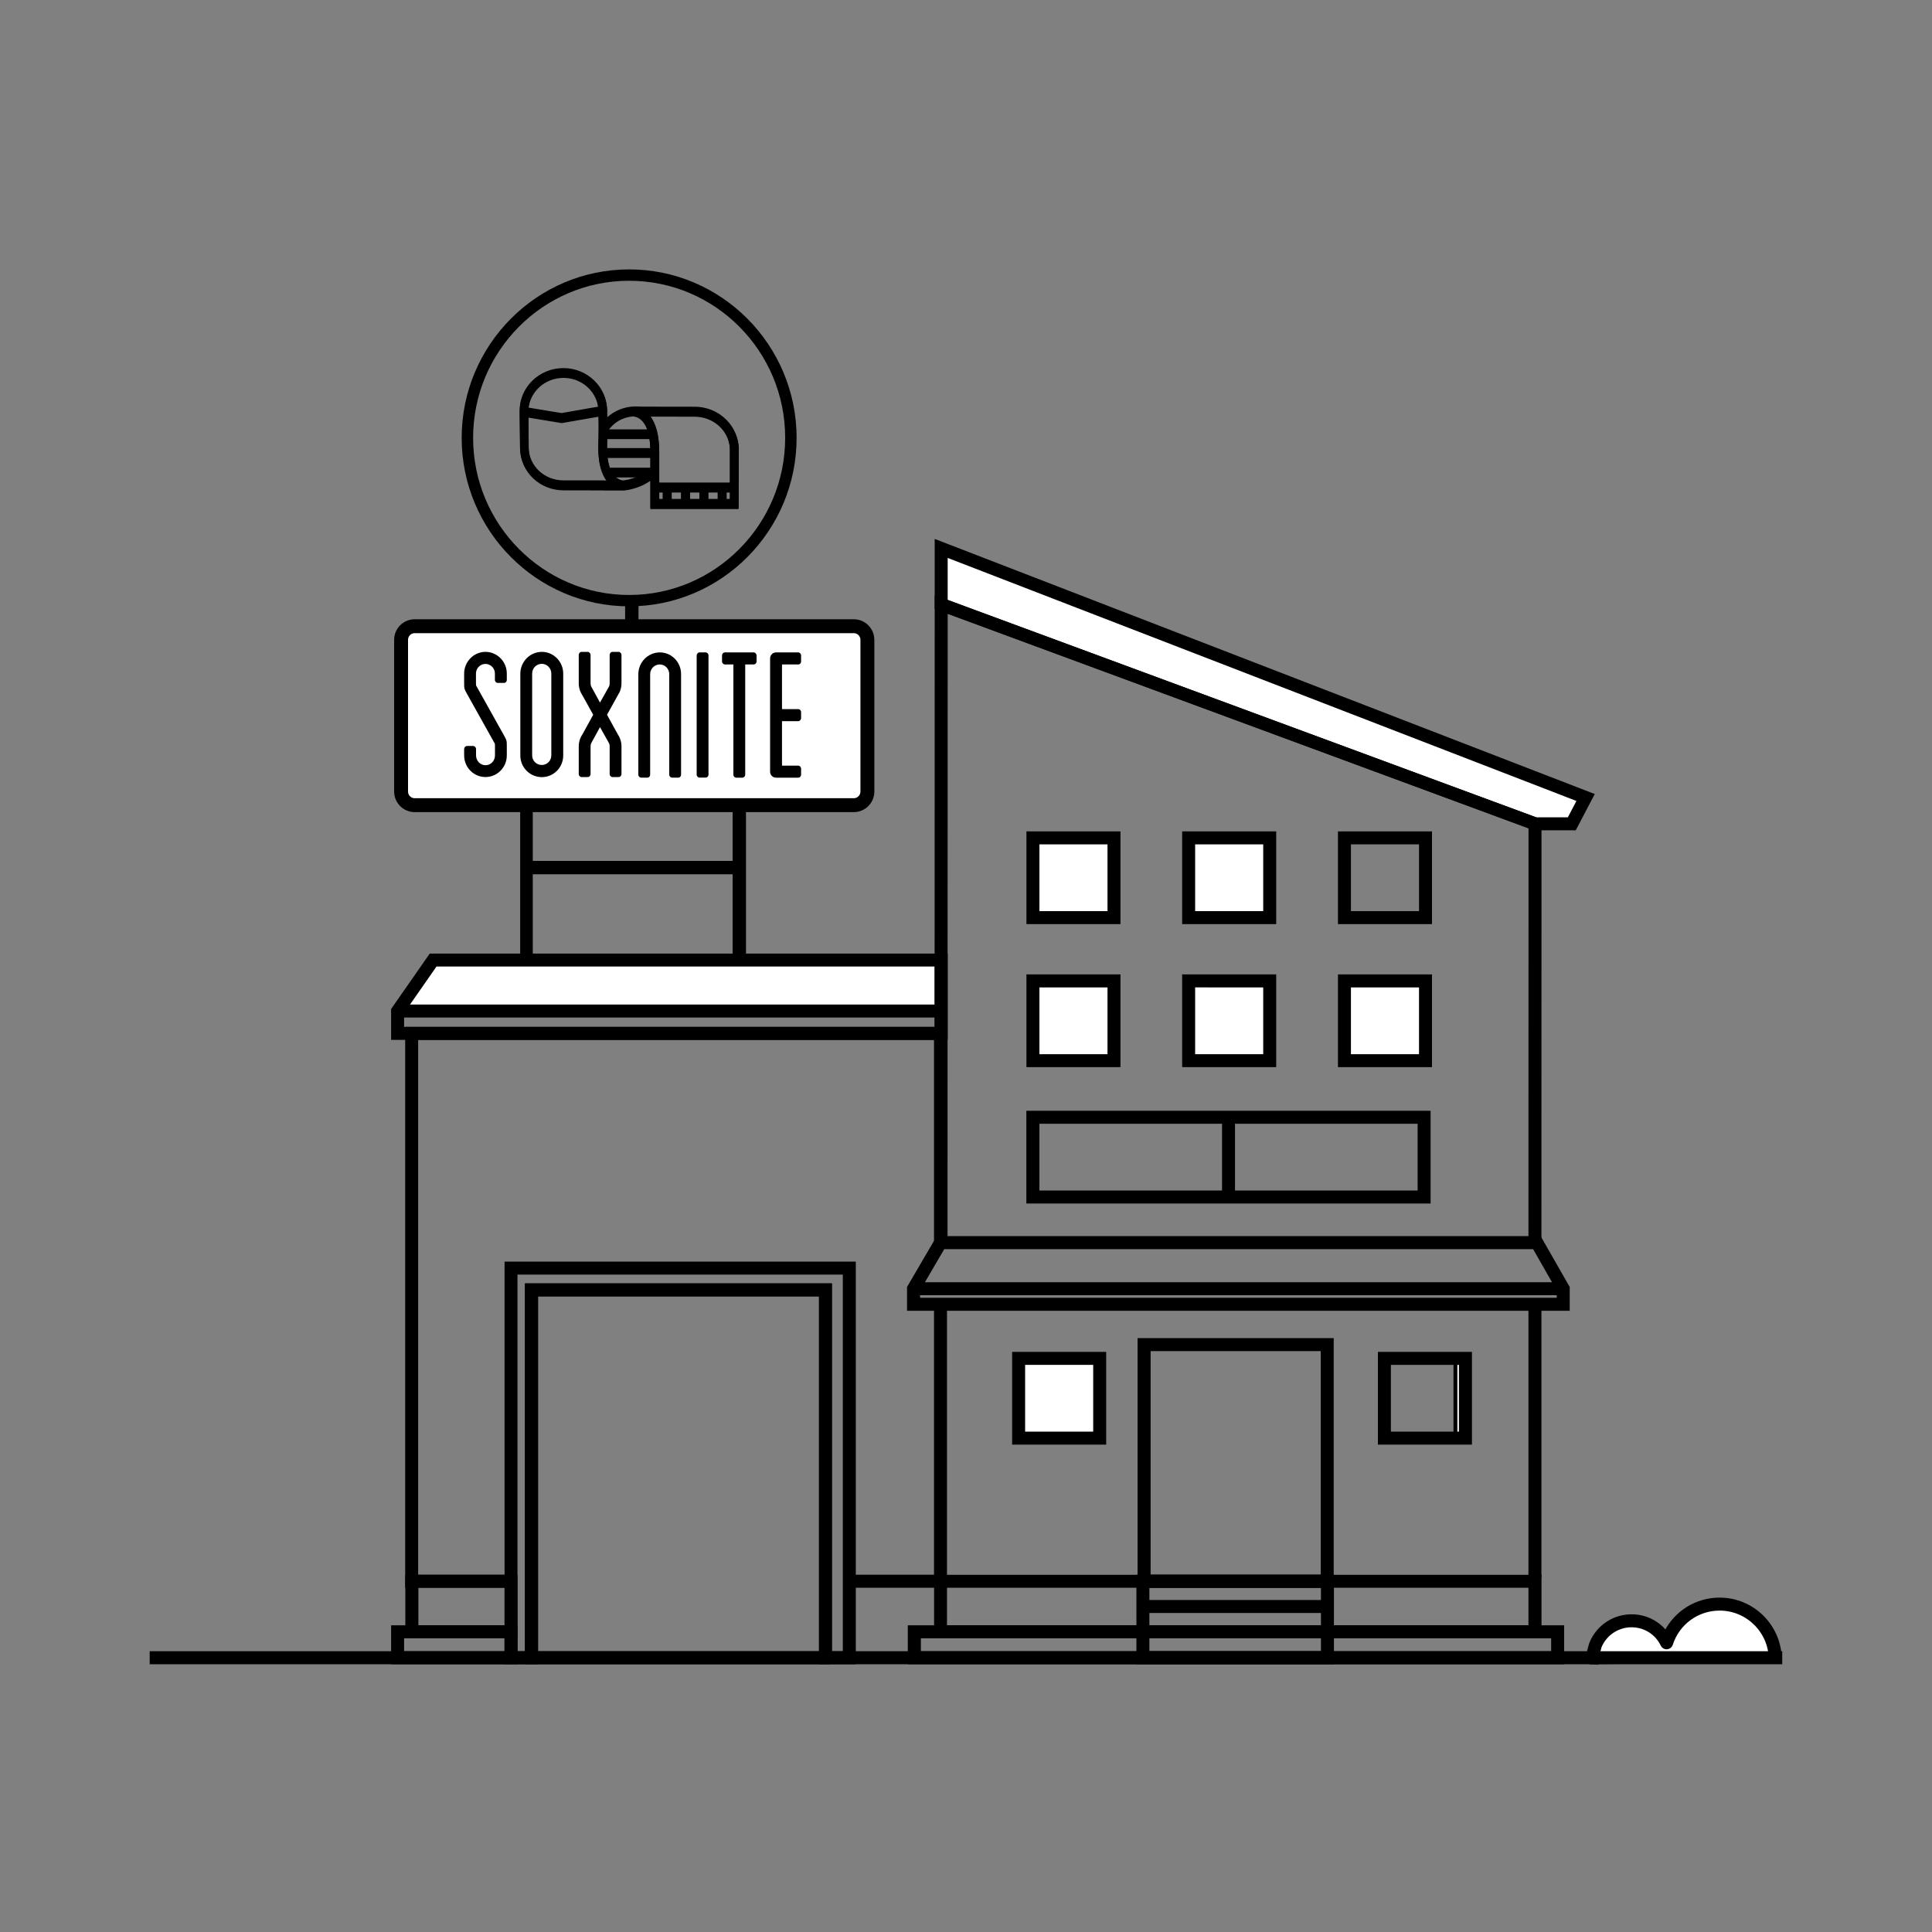<?xml version="1.0" encoding="UTF-8"?>
<!-- Generator: Adobe Illustrator 16.0.3, SVG Export Plug-In . SVG Version: 6.00 Build 0)  -->
<svg xmlns="http://www.w3.org/2000/svg" xmlns:xlink="http://www.w3.org/1999/xlink" version="1.1" id="Layer_1" x="0px" y="0px" width="2500px" height="2500px" viewBox="0 0 2500 2500" style="enable-background:new 0 0 2500 2500;" xml:space="preserve">
<rect x="0" y="0" width="2500" height="2500" fill="#808080" stroke="none"/>
<style type="text/css">
<![CDATA[
	.st0{fill:#F3F3F3;stroke:#000000;stroke-width:5;stroke-linecap:round;stroke-miterlimit:10;}
	.st1{fill:#FFFFFF;stroke:#000000;stroke-width:5;stroke-linecap:round;stroke-miterlimit:10;}
	.st2{stroke:#000000;stroke-width:5;stroke-linecap:round;stroke-miterlimit:10;}
	.st3{fill:#FFFFFF;stroke:#000000;stroke-width:18;stroke-linecap:round;stroke-miterlimit:10;}
]]>
</style>
<g>
	<g>
		<path class="st1" d="M2297.4,2147.8c0-39.8-32.2-72-72-72c-32.1,0-59.4,21.1-68.6,50.1c-8.2-16.9-25.4-28.6-45.4-28.6    c-20.9,0-38.8,12.7-46.5,30.8c0,0-3.9,10.5-4.9,22.9L2297.4,2147.8z"></path>
	</g>
	<g>
		<polygon class="st1" points="1213.9,1308.3 514.5,1308.3 561.6,1241.4 1213.9,1241.4   "></polygon>
	</g>
	<g>
		<polygon class="st1" points="1986.9,1066.3 1218.8,781.2 1213.9,704.7 2051.7,1031.9 2033.9,1066   "></polygon>
	</g>
	<g>
		<rect x="1336.6" y="1084.2" class="st1" width="104.9" height="103.2"></rect>
	</g>
	<g>
		<rect x="1537.2" y="1084.2" class="st1" width="104.9" height="103.2"></rect>
	</g>
	<g>
		<rect x="1336.6" y="1269.3" class="st1" width="104.9" height="103.2"></rect>
	</g>
	<g>
		<rect x="1318.1" y="1757.7" class="st1" width="104.9" height="103.2"></rect>
	</g>
	<g>
		<rect x="1537.2" y="1269.3" class="st1" width="104.9" height="103.2"></rect>
	</g>
	<g>
		<rect x="1737.9" y="1269.3" class="st1" width="104.9" height="103.2"></rect>
	</g>
	<g>
		<rect x="1883.3" y="1757.7" class="st0" width="13.7" height="103.2"></rect>
	</g>
	<g>
		<path class="st2" d="M2065.8,2151.5l-11.8-1c1.1-13.1,5.1-24,5.2-24.4c8.9-21.2,29.3-34.7,52-34.7c17.7,0,33.8,8,44.3,21.5    c13-26.2,39.7-43.1,69.7-43.1c43,0,77.9,35,77.9,77.9h-11.8c0-36.5-29.7-66.1-66.1-66.1c-28.9,0-54.2,18.5-63,46    c-0.7,2.3-2.8,3.9-5.2,4.1c-2.4,0.2-4.7-1.1-5.7-3.3c-7.5-15.6-22.9-25.2-40.1-25.2c-17.9,0-34.1,10.7-41.1,27.2h0    C2070.3,2130.4,2066.8,2140.2,2065.8,2151.5z"></path>
	</g>
	<g>
		<rect x="196.2" y="2139.2" class="st2" width="2107.5" height="11.8"></rect>
	</g>
	<g>
		<polygon class="st2" points="664.1,2052 526.8,2052 526.8,1331.3 1222.9,1331.3 1222.9,1610.1 1211.1,1610.1 1211.1,1343.1     538.6,1343.1 538.6,2040.2 664.1,2040.2   "></polygon>
	</g>
	<g>
		<polygon class="st2" points="1222.9,2052 1098.6,2052 1098.6,2040.2 1211.1,2040.2 1211.1,1685.5 1222.9,1685.5   "></polygon>
	</g>
	<g>
		<path class="st2" d="M1223.8,1343.1H508.6v-36.7l48.8-70h666.4V1343.1z M520.4,1331.3H1212v-83.1H563.5l-43.1,61.9V1331.3z"></path>
	</g>
	<g>
		<path class="st2" d="M667.1,2151H508.6v-45.4h158.6V2151z M520.4,2139.2h134.9v-21.7H520.4V2139.2z"></path>
	</g>
	<g>
		<path class="st2" d="M667.1,2117.5H527v-77.2h140.1V2117.5z M538.9,2105.6h116.5V2052H538.9V2105.6z"></path>
	</g>
	<g>
		<polyline class="st2" points="1980.3,2052 1980.3,1694.4 1992.1,1694.4 1992.1,2040.2   "></polyline>
	</g>
	<g>
		<polygon class="st2" points="1992.1,1608 1980.3,1607.9 1980.4,1070.1 1223.8,790.6 1223.6,1607.4 1211.8,1607.4 1212,773.7     1992.2,1061.9   "></polygon>
	</g>
	<g>
		<path class="st2" d="M2037.5,1071.9h-52.2l-1-0.4L1212,786.3V701l848.1,327.8L2037.5,1071.9z M1987.4,1060.1h42.9l13.1-25    l-819.6-316.8V778L1987.4,1060.1z"></path>
	</g>
	<g>
		<path class="st2" d="M2021.5,2151h-844.3v-45.4h844.3V2151z M1189.1,2139.2h820.6v-21.7h-820.6V2139.2z"></path>
	</g>
	<g>
		<path class="st2" d="M1992.2,2117.5h-781v-77.2h781V2117.5z M1222.9,2105.6h757.4V2052h-757.4V2105.6z"></path>
	</g>
	<g>
		<path class="st2" d="M1074.1,2151H681.8v-487.9h392.2V2151z M693.7,2139.2h368.6v-464.3H693.7V2139.2z"></path>
	</g>
	<g>
		<path class="st2" d="M1104.9,2151h-42.6v-475.9H693.7V2151h-38.3v-516h449.5V2151z M1074.1,2139.2h19v-492.4H667.1v492.4h14.7    v-475.9h392.2V2139.2z"></path>
	</g>
	<g>
		<path class="st2" d="M1723.3,2052h-248.8V1734h248.8V2052z M1486.4,2040.2h225.1v-294.4h-225.1V2040.2z"></path>
	</g>
	<g>
		<path class="st2" d="M1723.6,2151H1473v-110.8h250.6V2151z M1484.8,2139.2h227V2052h-227V2139.2z"></path>
	</g>
	<g>
		<path class="st2" d="M1447.4,1193.3h-116.7v-115h116.7V1193.3z M1342.5,1181.5h93.1v-91.4h-93.1V1181.5z"></path>
	</g>
	<g>
		<path class="st2" d="M1428.9,1866.8h-116.7v-115h116.7V1866.8z M1324,1855h93.1v-91.4H1324V1855z"></path>
	</g>
	<g>
		<path class="st2" d="M1902.2,1866.8h-116.7v-115h116.7V1866.8z M1797.3,1855h93.1v-91.4h-93.1V1855z"></path>
	</g>
	<g>
		<path class="st2" d="M1648.9,1193.3h-116.7v-115h116.7V1193.3z M1544,1181.5h93.1v-91.4H1544V1181.5z"></path>
	</g>
	<g>
		<path class="st2" d="M1850.5,1193.3h-116.7v-115h116.7V1193.3z M1745.6,1181.5h93.1v-91.4h-93.1V1181.5z"></path>
	</g>
	<g>
		<path class="st2" d="M1447.4,1378.4h-116.7v-115h116.7V1378.4z M1342.5,1366.6h93.1v-91.4h-93.1V1366.6z"></path>
	</g>
	<g>
		<path class="st2" d="M1848.7,1554.8h-518.1v-115h518.1V1554.8z M1342.5,1543h494.4v-91.4h-494.4V1543z"></path>
	</g>
	<g>
		<path class="st2" d="M1648.9,1378.4h-116.7v-115h116.7V1378.4z M1544,1366.6h93.1v-91.4H1544V1366.6z"></path>
	</g>
	<g>
		<path class="st2" d="M1850.5,1378.4h-116.7v-115h116.7V1378.4z M1745.6,1366.6h93.1v-91.4h-93.1V1366.6z"></path>
	</g>
	<g>
		<path class="st2" d="M2028.7,1693.6h-852.5V1666l37.4-64h778.5l36.6,64V1693.6z M1188.1,1681.8h828.8v-12.6l-31.6-55.3h-764.9    l-32.3,55.3V1681.8z"></path>
	</g>
	<g>
		<rect x="514.5" y="1302.4" class="st2" width="699.4" height="11.8"></rect>
	</g>
	<g>
		<rect x="1182.2" y="1661.7" class="st2" width="840.7" height="11.8"></rect>
	</g>
	<g>
		<rect x="1478.9" y="2072.9" class="st2" width="238.5" height="11.8"></rect>
	</g>
	<g>
		<rect x="1583.8" y="1445.7" class="st2" width="11.8" height="103.2"></rect>
	</g>
	<rect x="948" y="808.3" width="17.3" height="437.6"></rect>
	<rect x="673.1" y="809" width="16.3" height="427.6"></rect>
	<rect x="676.2" y="1114" width="287.7" height="17.3"></rect>
	<rect x="663.6" y="996.8" width="273.1" height="17.3"></rect>
	<rect x="808.9" y="770.4" width="17.3" height="41.3"></rect>
	<rect x="661.6" y="808.3" width="280.4" height="17.3"></rect>
	<path class="st3" d="M1122.4,1024.2c0,9.8-7.9,17.7-17.7,17.7h-568c-9.8,0-17.7-7.9-17.7-17.7V828c0-9.8,7.9-17.7,17.7-17.7h568   c9.8,0,17.7,7.9,17.7,17.7V1024.2z"></path>
	<g>
		<g>
			<g>
				<path d="M644.3,883.7h7.7c2.2,0,3.8-1.7,3.8-3.9v-8.3c0-15.4-12.5-28-27.6-28c-15.1,0-27.6,12.7-27.6,28v12.4      c0,7.3,0,7.3,4.6,15.6l34.6,61.9c0.7,1.2,0.7,1.2,0.7,3.9v12.2c0,7.1-5.5,12.7-12.2,12.7c-6.7,0-12.3-5.6-12.3-12.7v-8.3      c0-2-1.7-3.9-3.8-3.9h-7.7c-2.2,0-3.9,1.9-3.9,3.9v8.3c0,15.6,12.5,28,27.6,28c15.1,0,27.6-12.4,27.6-28v-12.2      c0-7.1,0-7.1-4.6-15.4l-34.6-61.9c-0.7-1.2-0.7-1.2-0.7-4.1v-12.4c0-6.8,5.5-12.4,12.3-12.4c6.7,0,12.2,5.6,12.2,12.4v8.3      C640.4,882,642.1,883.7,644.3,883.7 M713.4,977.5c0,6.8-5.5,12.4-12.3,12.4c-7,0-12.5-5.6-12.5-12.4V871.7      c0-7.1,5.5-12.7,12.5-12.7c6.7,0,12.3,5.6,12.3,12.7V977.5z M701.2,843.5c-15.4,0-27.9,12.7-27.9,28.3v105.8      c0,15.6,12.5,28,27.9,28c15.1,0,27.6-12.4,27.6-28V871.7C728.8,856.1,716.3,843.5,701.2,843.5 M804.2,884.2v-36.8      c0-1.9-1.7-3.9-3.8-3.9h-7.7c-2.2,0-3.8,1.9-3.8,3.9v36.8c0,1.5-0.2,2.7-0.7,3.9l-11.8,21l-11.5-21c-0.5-1.2-0.7-2.4-0.7-3.9      v-36.8c0-1.9-1.7-3.9-3.8-3.9h-7.7c-2.2,0-3.8,1.9-3.8,3.9v36.8c0,5.6,1.7,11,4.8,15.6l13.9,25.1l-13.9,25.3      c-3.1,4.6-4.8,10-4.8,15.6v35.8c0,2.2,1.7,3.9,3.8,3.9h7.7c2.2,0,3.8-1.7,3.8-3.9v-35.8c0-1.5,0.2-2.7,0.7-3.9l11.5-21l11.8,21      c0.5,1.2,0.7,2.4,0.7,3.9v35.8c0,2.2,1.7,3.9,3.8,3.9h7.7c2.2,0,3.8-1.7,3.8-3.9v-35.8c0-5.6-1.7-11-4.8-15.6l-13.9-25.3      l13.9-25.1C802.5,895.1,804.2,889.8,804.2,884.2"></path>
				<path d="M853.9,844.2c-15.4,0-27.9,12.7-27.9,28.3v129.9c0,2.2,1.7,3.9,3.8,3.9h7.7c2.2,0,3.8-1.7,3.8-3.9V872.5      c0-7.1,5.5-12.7,12.5-12.7c6.7,0,12.2,5.6,12.2,12.7v129.9c0,2.2,1.7,3.9,3.8,3.9h7.7c2.2,0,3.8-1.7,3.8-3.9V872.5      C881.5,856.9,869,844.2,853.9,844.2"></path>
				<path d="M916.8,848.1c0-2-1.7-3.9-3.8-3.9h-7.7c-2.1,0-3.8,1.9-3.8,3.9v0.2v154c0,2.2,1.7,3.9,3.8,3.9h7.7      c2.2,0,3.8-1.7,3.8-3.9V848.1z"></path>
				<path d="M975.1,844.2h-37c-2.2,0-3.8,1.9-3.8,3.9v7.8c0,2.2,1.7,3.9,3.8,3.9H949v142.6c0,2.2,1.7,3.9,3.8,3.9h7.7      c2.1,0,3.8-1.7,3.8-3.9V859.8h10.8c2.2,0,3.9-1.7,3.9-3.9v-7.8C979,846.2,977.3,844.2,975.1,844.2"></path>
				<path d="M1032.8,859.8c2.2,0,3.8-1.7,3.8-3.9v-7.8c0-2-1.7-3.9-3.8-3.9h-28.6c-4.3,0-7.7,3.7-7.7,7.8v146.5      c0,4.4,3.4,7.8,7.7,7.8h28.6c2.2,0,3.8-1.7,3.8-3.9v-7.8c0-1.9-1.7-3.9-3.8-3.9h-20.9v-57.5h20.9c2.2,0,3.8-2,3.8-3.9v-7.8      c0-2.2-1.7-3.9-3.8-3.9h-20.9v-57.8H1032.8z"></path>
			</g>
			<g>
				<path d="M814.1,784.6c-119.5,0-216.7-97.8-216.7-218c0-120.2,97.2-218,216.7-218c119.5,0,216.7,97.8,216.7,218      C1030.8,686.8,933.6,784.6,814.1,784.6z M814.1,363.3c-111.4,0-201.9,91.2-201.9,203.3c0,112.1,90.6,203.3,201.9,203.3      c111.4,0,201.9-91.2,201.9-203.3C1016.1,454.5,925.5,363.3,814.1,363.3z"></path>
				<path d="M944.4,624.4h-91.5c0-15.6,0-33.5,0-40.5c0-20.9-4.1-36.5-12.1-46.4c18.7,0,44.2,0.1,55,0.1c0.1,0,0.3,0,0.4,0      c0.6,0,1.1,0,1.6,0h1c0.8,0,1.5,0,2.3,0.1c14.2,0.7,26.6,7.5,34.5,17.8c0.6,0.7,1.1,1.5,1.6,2.3c0,0.1,0.1,0.1,0.1,0.2      c4.2,6.4,6.8,14,7.1,22.2L944.4,624.4z M944.4,645.6H940v-9.8h4.4L944.4,645.6z M928.7,645.6h-12.3v-9.8h12.3V645.6z M905,645.6      h-12.3v-9.8H905V645.6z M881.3,645.6H869v-9.8h12.3V645.6z M857.6,645.6h-4.7c0-2.6,0-6,0-9.8h4.7V645.6z M807,621.6h-1.6      c-2.1-0.4-5.8-1.5-9.3-5c-0.1-0.1-0.3-0.2-0.4-0.4h30C816.8,620.4,808.5,621.4,807,621.6 M781.2,621.6L781.2,621.6      c-19.9,0-44.8,0-52.1,0c-24.5,0-44.3-18.5-45.1-41.9c-0.1-11.5-0.3-30.4-0.4-40.9l43.1,7.1l47.7-8.3c0.2,4.5,0.4,15.3-0.2,38.3      c-0.5,20.5,3.3,35.9,11.3,45.8H781.2z M728.9,487.4c23.3,0,42.5,17,45.1,38.8l-47.4,8.3l-43-7.1      C685.7,505,705.2,487.4,728.9,487.4 M789.2,605.2c-1.4-3.8-2.5-8.4-3.2-14.2h55.5c0,4,0,9,0,14.2H789.2z M785.4,576.1      c0.1-3.4,0.2-6.6,0.2-9.5h54.7c0.6,3.9,1,8.3,1.2,13.2h-56.1C785.4,578.6,785.4,577.4,785.4,576.1 M819.1,537.3l0,0.2      c0,0,0.2,0,0.6,0c1.3,0.1,5.8,0.6,10.4,5.1c2.6,2.5,5.4,6.6,7.6,13h-50.8C793.9,545.2,805.5,538.3,819.1,537.3 M955.9,579.9      c-0.4-11.5-4.3-22.1-10.8-30.7c-10.4-13.9-27.2-22.9-46.3-22.9c-0.4,0-0.8,0-1.2,0h-0.2c-0.4,0-0.8,0-1.2,0c-0.1,0-0.2,0-0.3,0      c-12.4,0-44.8-0.1-63.3-0.1c-4.7-0.2-7.9-0.3-9.9-0.3c-14.3,0-27.2,5.3-37,14.1c-0.1-3.2-0.2-4.9-0.2-5.7c0.1-1,0.1-2,0.1-3      c0-30.3-25.4-55-56.6-55c-31.2,0-56.6,24.7-56.6,55c0,1,0.4,46.6,0.5,48.7c1,29.7,25.7,52.9,56.3,52.9c7.3,0,32.3,0.1,52.1,0.1      v0.1h23.4c0.9,0,1.6,0,2.1,0c0.2,0,0.4,0,0.5,0c0.3,0,0.5,0,0.6,0v0l0,0c0.9-0.1,18.6-1.8,33.7-12.6l0,36.6h114.1l0.2-76.8V580      V579.9z"></path>
				<path d="M944.6,626h-91.5c0-15.6,0-33.5,0-40.5c0-20.9-4.1-36.5-12.1-46.4c18.7,0,44.2,0.1,55,0.1c0.2,0,0.3,0,0.4,0      c0.6,0,1.1,0,1.6,0h1c0.8,0,1.5,0,2.3,0.1c14.2,0.7,26.6,7.5,34.5,17.8c0.6,0.7,1.1,1.5,1.6,2.3c0,0.1,0.1,0.1,0.1,0.2      c4.3,6.4,6.8,14,7.1,22.2L944.6,626z M944.6,647.1h-4.3v-9.8h4.4L944.6,647.1z M928.9,647.1h-12.3v-9.8h12.3V647.1z       M905.2,647.1h-12.3v-9.8h12.3V647.1z M881.5,647.1h-12.3v-9.8h12.3V647.1z M857.8,647.1h-4.7c0-2.6,0-6,0-9.8h4.7V647.1z       M807.2,623.2h-1.6c-2.1-0.4-5.8-1.5-9.3-5c-0.1-0.1-0.3-0.2-0.4-0.4h30C816.9,621.9,808.6,623,807.2,623.2 M781.4,623.2v0.1      c-19.9-0.1-44.9-0.1-52.1-0.1c-24.5,0-44.3-18.5-45.1-41.9c-0.1-11.5-0.3-30.4-0.4-40.9l43.1,7.1l47.7-8.3      c0.2,4.5,0.4,15.3-0.2,38.3c-0.5,20.5,3.3,35.9,11.3,45.8H781.4z M729.1,489c23.3,0,42.5,17,45.1,38.8l-47.4,8.3l-42.9-7.1      C685.9,506.6,705.4,489,729.1,489 M789.4,606.8c-1.4-3.8-2.5-8.4-3.2-14.2h55.5c0,4,0,8.9,0,14.2H789.4z M785.6,577.7      c0.1-3.4,0.1-6.6,0.2-9.5h54.7c0.6,3.9,1,8.3,1.2,13.2h-56.1C785.6,580.2,785.6,579,785.6,577.7 M819.3,538.8l0,0.2      c0,0,0.2,0,0.6,0c1.2,0.1,5.8,0.6,10.4,5.1c2.6,2.5,5.4,6.6,7.6,13H787C794.1,546.8,805.6,539.8,819.3,538.8 M956.1,581.5      c-0.4-11.5-4.3-22.1-10.8-30.7c-10.4-13.9-27.2-22.9-46.3-22.9c-0.4,0-0.7,0-1.2,0h-0.3c-0.4,0-0.8,0-1.2,0c-0.1,0-0.2,0-0.3,0      c-12.4,0-44.8-0.1-63.3-0.1c-4.7-0.2-7.9-0.3-10-0.3c-14.3,0-27.2,5.3-36.9,14.1c-0.1-3.2-0.2-4.9-0.2-5.7c0.1-1,0.1-2,0.1-3      c0-30.3-25.4-55-56.6-55c-31.2,0-56.6,24.7-56.6,55c0,1,0.4,46.6,0.5,48.7c1,29.6,25.7,52.9,56.2,52.9c7.3,0,32.3,0.1,52.1,0.1      v0.1h23.4c0.9,0,1.6,0,2.1,0c0.2,0,0.4,0,0.5,0c0.3,0,0.5,0,0.6,0v0l0,0c0.9-0.1,18.6-1.8,33.7-12.6l0,36.6h114.1l0.2-76.8v-0.1      V581.5z"></path>
			</g>
		</g>
	</g>
</g>
</svg>
